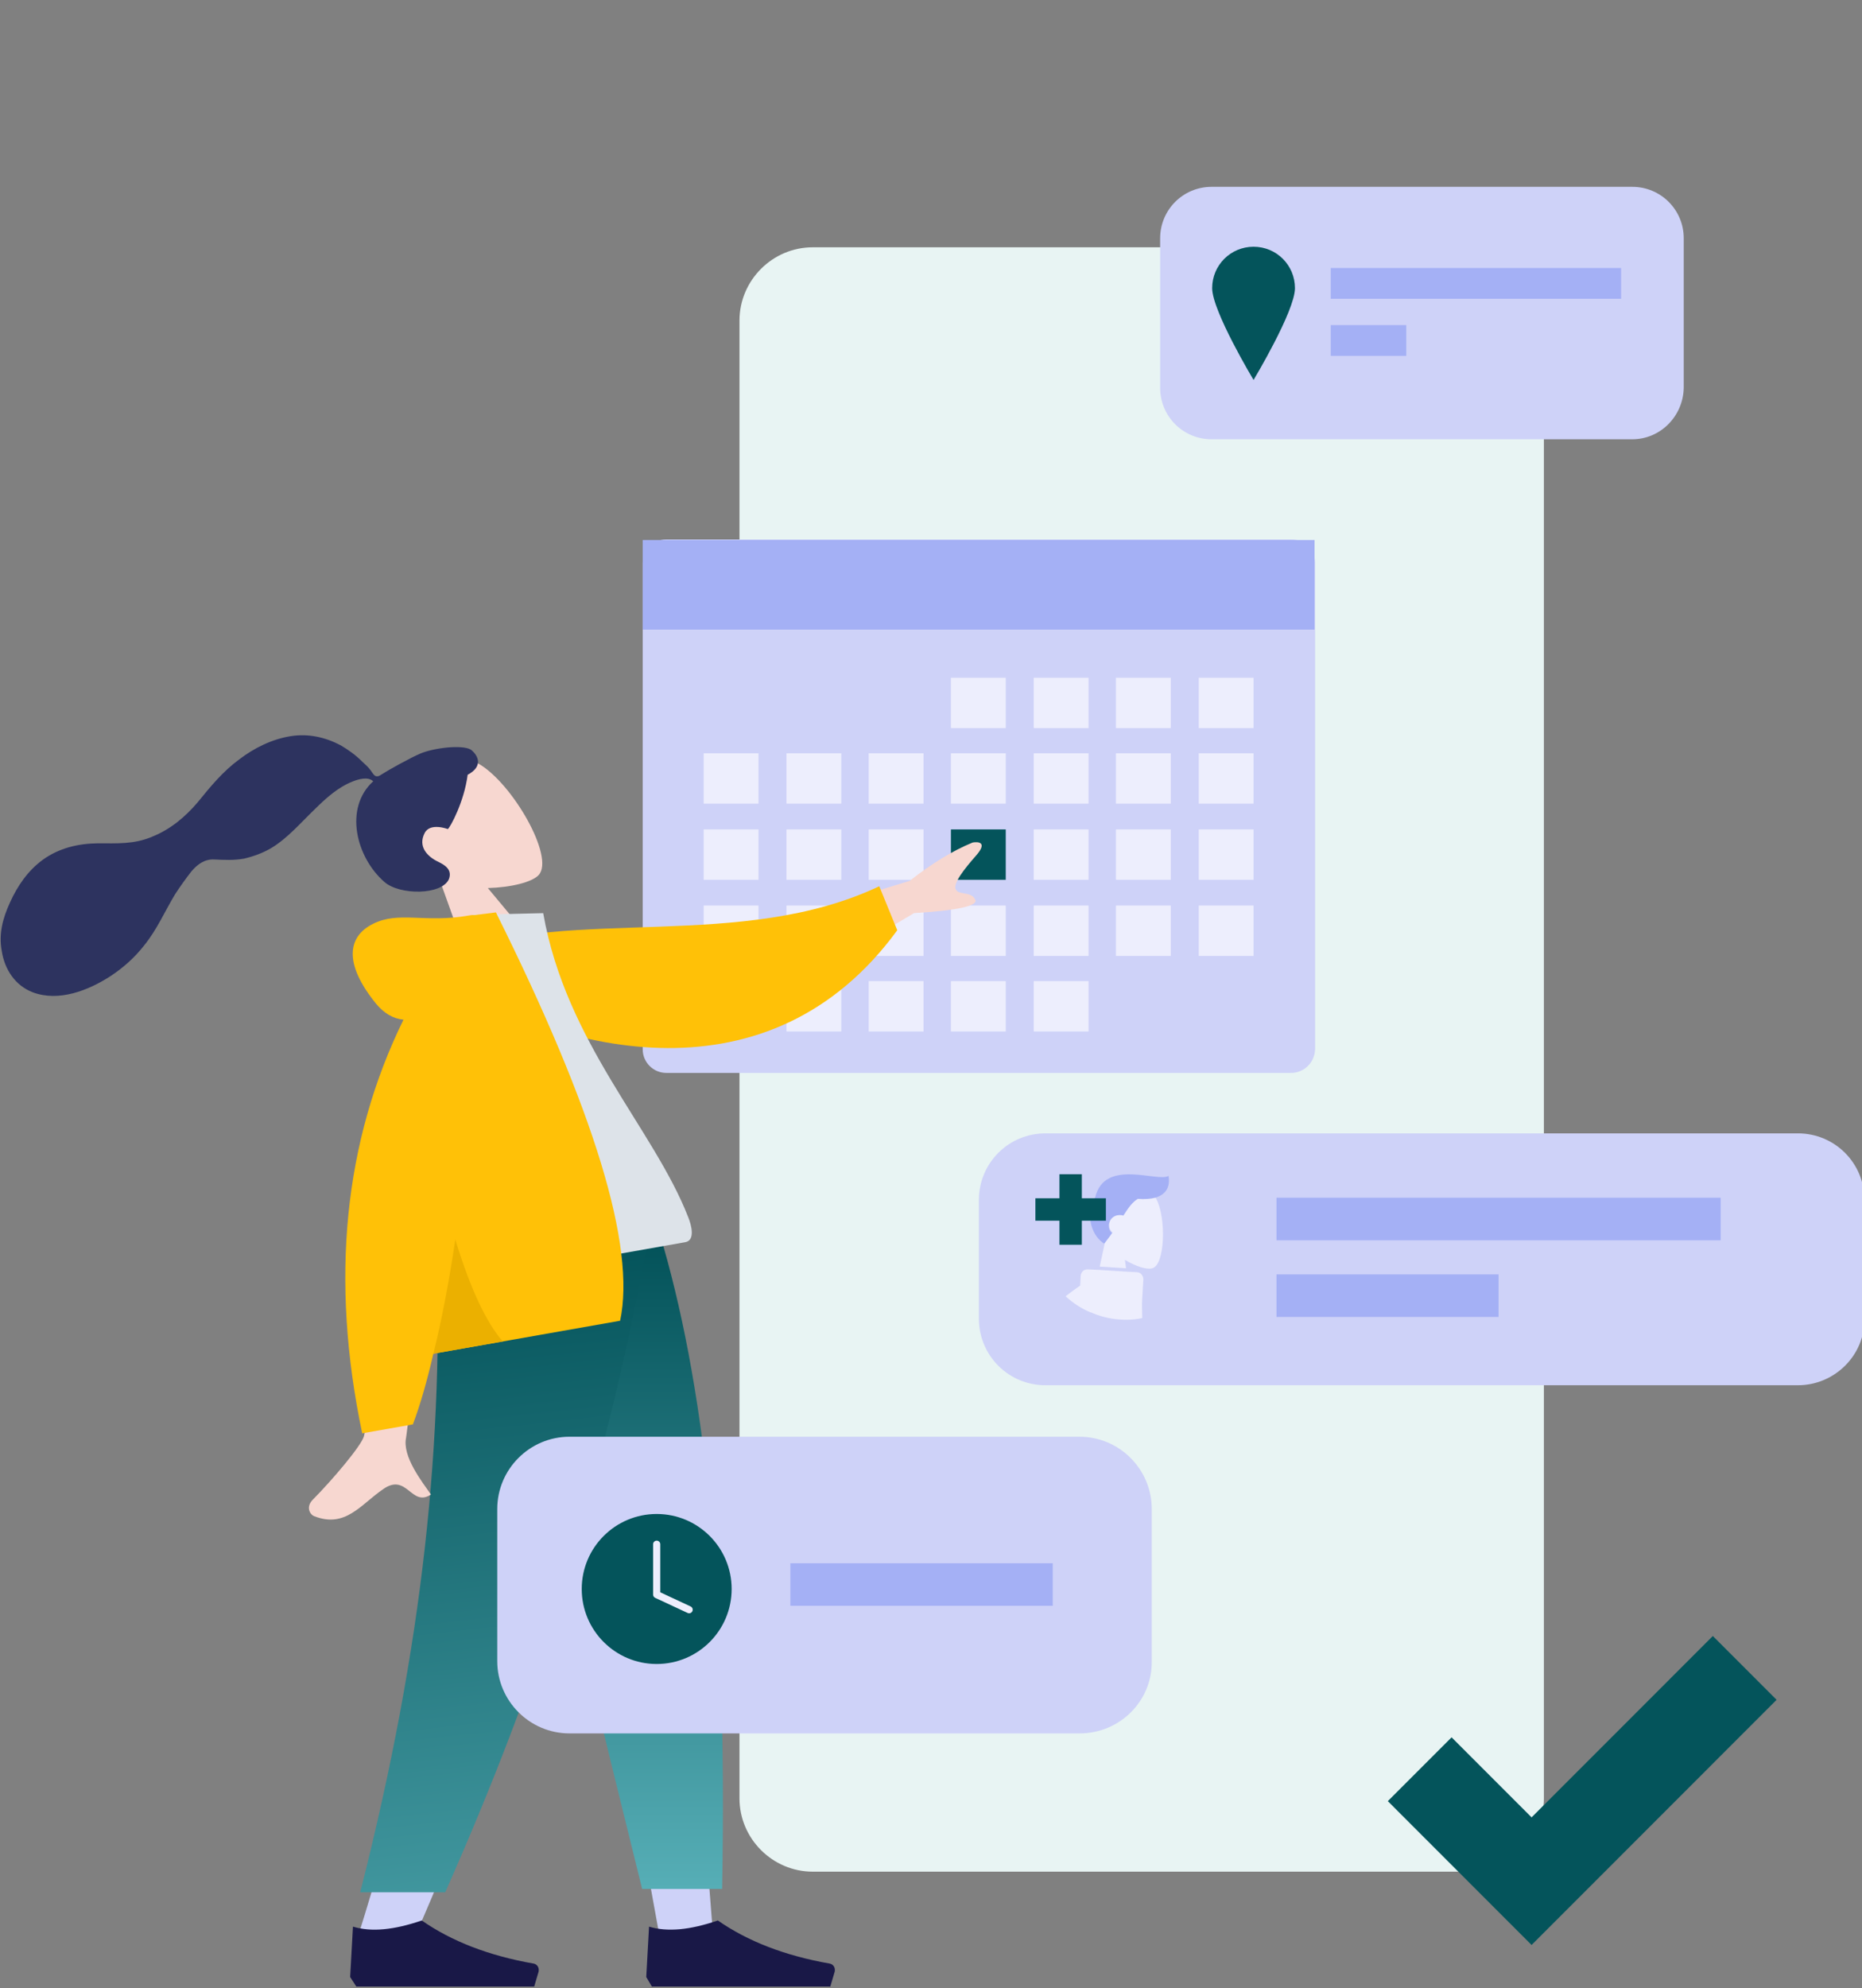 <svg width="520" height="555" viewBox="0 0 520 555" fill="none" xmlns="http://www.w3.org/2000/svg">
<rect x="0" y="0" width="520" height="555" fill="#808080" stroke="none"/>
<path d="M290.562 143.406C290.562 142.938 291.03 142.469 291.655 142.469L293.218 142.625L293.842 139.344C292.28 138.406 291.03 135.594 292.593 132.937C293.842 127.469 301.341 130.906 302.747 129.969C302.903 131.375 302.435 132.625 300.872 133.094C300.872 133.25 301.029 133.25 301.029 133.406C302.435 136.063 302.278 142.625 300.404 143.094C299.623 143.25 298.217 142.781 296.654 141.844L296.811 142.938L298.373 143.094C298.842 143.094 299.31 143.563 299.31 144.188L299.154 146.844C299.154 147.781 299.154 148.719 299.154 149.656C305.247 148.563 309.777 143.406 309.777 137C309.777 129.969 303.997 124.188 296.967 124.188C289.937 124.188 284.157 129.969 284.157 137C284.157 140.75 285.875 144.188 288.375 146.531C289 146.063 289.781 145.438 290.406 144.969L290.562 143.406Z" fill="#EB6408"/>
<path d="M296.654 141.688C298.217 142.625 299.779 143.094 300.404 142.938C302.278 142.469 302.435 135.906 301.029 133.25C301.029 133.094 300.872 133.094 300.872 132.938C300.248 133.094 299.466 133.25 298.529 133.094C297.748 133.563 297.123 134.344 296.498 135.438C296.342 135.438 296.186 135.281 296.03 135.281C295.248 135.281 294.624 135.906 294.624 136.688C294.624 137.156 294.78 137.469 295.092 137.781C294.78 138.25 294.467 138.719 293.999 139.188L293.374 142.469L297.123 142.781L296.654 141.688Z" fill="#EDEEFD"/>
<path d="M300.872 132.938C301.497 132.625 299.466 133.25 298.529 133.094C297.748 133.563 297.123 134.344 296.498 135.438C296.342 135.438 296.186 135.281 296.03 135.281C295.248 135.281 294.624 135.906 294.624 136.688C294.624 137.156 294.78 137.469 295.092 137.781C294.78 138.25 294.467 138.719 293.999 139.188C292.436 138.25 291.187 135.438 292.749 132.781C293.999 127.313 301.497 130.75 302.903 129.813C303.06 131.219 296.498 135.438 300.872 132.938Z" fill="#2D335F"/>
<path fill-rule="evenodd" clip-rule="evenodd" d="M410.697 522.469H226.979C215.731 522.469 206.514 513.25 206.514 502V89.5C206.514 78.25 215.731 69.031 226.979 69.031H410.697C421.945 69.031 431.162 78.25 431.162 89.5V502C431.162 513.25 421.945 522.469 410.697 522.469Z" fill="#E8F4F3"/>
<path fill-rule="evenodd" clip-rule="evenodd" d="M502.087 386.688H291.968C281.657 386.688 273.377 378.406 273.377 368.094V334.969C273.377 324.656 281.657 316.375 291.968 316.375H502.087C512.397 316.375 520.677 324.656 520.677 334.969V368.094C520.833 378.25 512.397 386.688 502.087 386.688Z" fill="#CED2F8"/>
<path fill-rule="evenodd" clip-rule="evenodd" d="M455.845 122.625H338.366C330.398 122.625 323.993 116.219 323.993 108.25V66.531C323.993 58.562 330.398 52.156 338.366 52.156H455.845C463.812 52.156 470.217 58.562 470.217 66.531V108.25C470.061 116.219 463.656 122.625 455.845 122.625Z" fill="#CED2F8"/>
<path d="M314.151 351.688C317.276 353.563 320.4 354.5 321.806 354.031C325.399 353.094 325.712 339.813 322.9 334.656C322.744 334.5 322.744 334.344 322.587 334.188C321.338 334.5 319.775 334.656 317.901 334.5C316.339 335.438 315.245 337 313.839 339.188C313.527 339.031 313.214 339.031 312.745 339.031C311.183 339.031 309.777 340.281 309.777 342C309.777 342.781 310.09 343.563 310.715 344.031C310.09 344.969 309.309 345.906 308.527 347L307.121 353.563L314.464 354.031L314.151 351.688Z" fill="#EDEEFD"/>
<path d="M322.587 334.344C321.338 334.656 319.775 334.813 317.744 334.656C316.182 335.594 315.089 337.156 313.683 339.344C313.37 339.188 313.058 339.188 312.589 339.188C311.027 339.188 309.621 340.438 309.621 342.156C309.621 342.938 309.933 343.719 310.558 344.188C309.933 345.125 309.152 346.063 308.371 347.156C305.247 345.281 302.747 339.656 305.872 334.188C308.527 323.25 323.368 330.125 326.337 328.25C326.805 331.063 325.868 333.406 322.587 334.344Z" fill="#A4B0F5"/>
<path d="M318.994 367.938C317.588 368.25 316.026 368.406 314.62 368.406C311.183 368.406 308.059 367.781 305.09 366.531C304.934 366.375 304.778 366.375 304.622 366.375C301.966 365.281 299.623 363.719 297.592 361.844C298.998 360.75 300.247 359.813 301.653 358.875L301.81 356.063C301.966 354.969 302.747 354.344 303.684 354.344H303.841L307.121 354.5L314.464 354.969L317.432 355.125C318.526 355.125 319.307 356.063 319.307 357.156L318.994 362.313C318.838 364.344 318.994 366.219 318.994 367.938Z" fill="#EDEEFD"/>
<path d="M480.528 334.344H356.488V346.219H480.528V334.344Z" fill="#A4B0F5"/>
<path d="M418.508 355.75H356.488V367.625H418.508V355.75Z" fill="#A4B0F5"/>
<path fill-rule="evenodd" clip-rule="evenodd" d="M360.549 299.5H186.049C182.456 299.5 179.488 296.531 179.488 292.938V157.156C179.488 153.562 182.456 150.594 186.049 150.594H360.706C364.299 150.594 367.267 153.562 367.267 157.156V292.938C367.111 296.688 364.142 299.5 360.549 299.5Z" fill="#CED2F8"/>
<path d="M211.826 210.281H196.516V224.344H211.826V210.281Z" fill="#EDEEFD"/>
<path d="M234.947 210.281H219.637V224.344H234.947V210.281Z" fill="#EDEEFD"/>
<path d="M257.911 210.281H242.602V224.344H257.911V210.281Z" fill="#EDEEFD"/>
<path d="M280.876 210.281H265.566V224.344H280.876V210.281Z" fill="#EDEEFD"/>
<path d="M303.997 210.281H288.687V224.344H303.997V210.281Z" fill="#EDEEFD"/>
<path d="M326.962 210.281H311.652V224.344H326.962V210.281Z" fill="#EDEEFD"/>
<path d="M350.082 210.281H334.773V224.344H350.082V210.281Z" fill="#EDEEFD"/>
<path d="M280.876 189.187H265.566V203.25H280.876V189.187Z" fill="#EDEEFD"/>
<path d="M303.997 189.187H288.687V203.25H303.997V189.187Z" fill="#EDEEFD"/>
<path d="M326.962 189.187H311.652V203.25H326.962V189.187Z" fill="#EDEEFD"/>
<path d="M350.082 189.187H334.773V203.25H350.082V189.187Z" fill="#EDEEFD"/>
<path d="M211.826 231.531H196.516V245.594H211.826V231.531Z" fill="#EDEEFD"/>
<path d="M234.947 231.531H219.637V245.594H234.947V231.531Z" fill="#EDEEFD"/>
<path d="M257.911 231.531H242.602V245.594H257.911V231.531Z" fill="#EDEEFD"/>
<path d="M280.876 231.531H265.566V245.594H280.876V231.531Z" fill="#04545B"/>
<path d="M303.997 231.531H288.687V245.594H303.997V231.531Z" fill="#EDEEFD"/>
<path d="M326.962 231.531H311.652V245.594H326.962V231.531Z" fill="#EDEEFD"/>
<path d="M350.082 231.531H334.773V245.594H350.082V231.531Z" fill="#EDEEFD"/>
<path d="M211.826 252.781H196.516V266.844H211.826V252.781Z" fill="#EDEEFD"/>
<path d="M234.947 252.781H219.637V266.844H234.947V252.781Z" fill="#EDEEFD"/>
<path d="M257.911 252.781H242.602V266.844H257.911V252.781Z" fill="#EDEEFD"/>
<path d="M280.876 252.781H265.566V266.844H280.876V252.781Z" fill="#EDEEFD"/>
<path d="M303.997 252.781H288.687V266.844H303.997V252.781Z" fill="#EDEEFD"/>
<path d="M326.962 252.781H311.652V266.844H326.962V252.781Z" fill="#EDEEFD"/>
<path d="M350.082 252.781H334.773V266.844H350.082V252.781Z" fill="#EDEEFD"/>
<path d="M211.826 273.875H196.516V287.937H211.826V273.875Z" fill="#EDEEFD"/>
<path d="M234.947 273.875H219.637V287.937H234.947V273.875Z" fill="#EDEEFD"/>
<path d="M257.911 273.875H242.602V287.937H257.911V273.875Z" fill="#EDEEFD"/>
<path d="M280.876 273.875H265.566V287.937H280.876V273.875Z" fill="#EDEEFD"/>
<path d="M303.997 273.875H288.687V287.937H303.997V273.875Z" fill="#EDEEFD"/>
<path d="M367.111 150.75H179.488V175.75H367.111V150.75Z" fill="#A4B0F5"/>
<path d="M478.341 456.687L427.725 507.312L405.385 484.969L387.576 502.781L427.725 542.937L496.15 474.5L478.341 456.687Z" fill="#04545B"/>
<path fill-rule="evenodd" clip-rule="evenodd" d="M122.95 246.069C117.044 244.118 111.587 240.695 108.5 234.778C99.681 218.073 124.082 207.834 133.546 213.126C143.01 218.417 155.016 239.296 150.432 244.267C148.626 246.221 142.828 247.72 136.239 247.899L152.667 267.606L134.679 278.788L122.95 246.069Z" fill="#F7D7D0"/>
<path fill-rule="evenodd" clip-rule="evenodd" d="M117.437 210.334C114.741 211.452 108.261 215.081 107.097 215.854C106.36 216.26 105.661 216.975 104.828 216.605C104.151 216.216 103.708 215.169 103.166 214.605C102.606 213.887 101.909 213.343 101.194 212.644C99.396 210.818 97.326 209.341 95.12 208.038C90.746 205.741 86.058 204.743 81.271 205.488C76.018 206.291 70.974 208.799 66.801 211.988C62.182 215.389 58.762 219.587 55.206 223.959C51.768 228.002 47.633 231.501 42.532 233.544C37.45 235.742 32.529 235.402 27.336 235.41C21.833 235.457 16.482 236.744 11.999 239.97C7.807 243.004 4.871 247.3 2.768 251.966C0.782 256.303 -0.409 260.699 0.491 265.469C1.274 270.567 4.19 275.089 9.146 276.999C16.407 279.728 24.669 276.509 30.936 272.434C34.429 270.116 37.555 267.37 40.276 263.888C43.831 259.516 46.032 254.366 48.911 249.604C50.369 247.379 51.846 245.308 53.478 243.219C55.13 241.284 57.148 239.777 59.841 239.919C62.689 240.041 65.228 240.202 68.155 239.685C70.908 239.032 73.467 238.088 75.815 236.697C80.356 233.936 83.93 229.719 87.872 225.929C90.96 222.873 94.358 219.78 98.411 218.18C100.059 217.506 102.793 216.698 104.224 218.096C96.011 225.559 99.43 239.307 107.36 246.204C111.595 249.934 123.396 249.901 125.363 245.409C126.435 242.601 123.918 241.336 122.409 240.577C119.234 239.078 116.683 236.243 118.59 232.546C120.108 229.526 125.064 231.436 125.064 231.436C125.782 230.875 129.635 223.79 130.601 216.273C134.888 214.015 133.732 211.009 131.469 209.24C128.933 207.82 121.18 208.772 117.437 210.334Z" fill="#2D335F"/>
<path fill-rule="evenodd" clip-rule="evenodd" d="M136.527 344.166L168.708 455.259L183.862 538.697H199.015L183.862 344.166H136.527Z" fill="#CED2F8"/>
<path fill-rule="evenodd" clip-rule="evenodd" d="M121.998 344.166C124.341 401.978 123.404 433.384 122.779 438.697C122.31 443.853 119.342 479.009 99.971 540.572H115.905C141.682 481.509 150.743 446.509 153.555 438.697C156.367 430.884 165.271 399.478 178.082 344.166H121.998Z" fill="#CED2F8"/>
<path fill-rule="evenodd" clip-rule="evenodd" d="M135.745 344.166C144.025 382.447 158.554 443.384 179.331 527.291H201.671C203.233 441.197 196.36 384.634 184.174 344.166H135.745V344.166Z" fill="url(#paint0_linear_814_5139)"/>
<path fill-rule="evenodd" clip-rule="evenodd" d="M121.842 344.166C124.029 401.978 118.249 458.853 100.595 528.228H124.341C150.118 470.103 168.708 413.541 181.362 344.166H121.842V344.166Z" fill="url(#paint1_linear_814_5139)"/>
<path fill-rule="evenodd" clip-rule="evenodd" d="M97.788 551.878L98.57 537.816C103.725 539.378 109.974 538.753 117.785 536.097C126.065 541.878 136.532 545.941 149.029 548.128C149.967 548.285 150.592 549.222 150.435 550.16C150.435 550.316 150.435 550.316 150.435 550.316L149.186 554.535H117.785H99.507L97.788 551.878Z" fill="#191847"/>
<path fill-rule="evenodd" clip-rule="evenodd" d="M180.48 551.878L181.261 537.816C186.417 539.378 192.666 538.753 200.477 536.097C208.757 541.878 219.223 545.941 231.721 548.128C232.659 548.285 233.283 549.222 233.127 550.16C233.127 550.316 233.127 550.316 233.127 550.316L231.877 554.535H200.321H182.043L180.48 551.878Z" fill="#191847"/>
<path d="M121.272 340.554L103.09 343.603C103.31 378.151 102.718 397.294 101.622 400.978C100.825 403.657 92.95 412.979 87.428 418.554C85.265 420.681 86.595 422.826 87.78 423.252C96.468 426.638 100.696 420.022 106.923 415.75C113.684 410.908 114.805 420.865 120.344 417.19C117.793 413.515 112.282 406.555 113.415 401.278C113.777 398.834 116.387 378.542 121.272 340.554Z" fill="#F7D7D0"/>
<path d="M271.637 235.182C266.162 237.417 260.288 240.991 254.015 245.905L220.746 256.057L229.431 270.231L255.281 254.884C267.371 254.179 273.01 252.867 272.404 251.229C271.327 248.722 267.897 249.961 266.983 248.377C265.916 246.821 269.292 242.576 272.596 238.82C275.9 235.065 273.176 234.911 271.637 235.182Z" fill="#F7D7D0"/>
<path fill-rule="evenodd" clip-rule="evenodd" d="M122.899 273.314L125.425 266.047C160.413 253.054 207.045 265.612 245.554 247.397L250.575 259.68C214.92 308.487 157.637 293.999 122.899 273.314Z" fill="#FFC107"/>
<path fill-rule="evenodd" clip-rule="evenodd" d="M125.057 358.449C155.212 353.131 177.213 349.25 191.368 346.754C194.291 346.238 193.043 341.857 192.201 339.784C182.622 315.137 158.1 291.221 151.699 254.907L132.106 255.348C120.734 283.532 120.729 315.899 125.057 358.449Z" fill="#DDE3E9"/>
<path fill-rule="evenodd" clip-rule="evenodd" d="M112.681 284.635C109.776 284.354 107.296 282.888 105.088 280.262C95.787 268.893 97.155 261.354 104.16 257.897C111.292 254.259 118.722 257.708 130.722 255.592C131.338 255.483 131.953 255.375 132.442 255.447L138.496 254.696C166.008 309.975 177.613 347.91 173.184 368.682L121.027 377.882C119.225 385.657 117.36 392.173 115.304 397.613L101.15 400.109C92.17 357.269 95.996 318.675 112.681 284.635Z" fill="#FFC107"/>
<path fill-rule="evenodd" clip-rule="evenodd" d="M127.151 346.022C131.258 359.419 135.637 368.959 140.414 374.463L121.028 377.882C123.256 368.922 125.339 358.241 127.151 346.022Z" fill="#EBB000"/>
<path fill-rule="evenodd" clip-rule="evenodd" d="M301.497 483.875H159.023C147.931 483.875 138.87 474.813 138.87 463.719V421.219C138.87 410.125 147.931 401.062 159.023 401.062H301.497C312.589 401.062 321.65 410.125 321.65 421.219V463.719C321.806 474.813 312.745 483.875 301.497 483.875Z" fill="#CED2F8"/>
<path d="M183.393 464.5C194.955 464.5 204.327 455.126 204.327 443.562C204.327 431.999 194.955 422.625 183.393 422.625C171.832 422.625 162.46 431.999 162.46 443.562C162.46 455.126 171.832 464.5 183.393 464.5Z" fill="#04545B"/>
<path d="M183.393 431.062V445.125L192.454 449.344" stroke="#EDEEFD" stroke-width="2" stroke-miterlimit="10" stroke-linecap="round" stroke-linejoin="round"/>
<path d="M295.873 347.469H302.122V340.75H308.84V334.5H302.122V327.781H295.873V334.5H289.156V340.75H295.873V347.469Z" fill="#04545B"/>
<path fill-rule="evenodd" clip-rule="evenodd" d="M361.643 80.438C361.643 86.844 350.082 106.062 350.082 106.062C350.082 106.062 338.522 86.844 338.522 80.438C338.522 74.031 343.677 68.875 350.082 68.875C356.488 68.875 361.643 74.031 361.643 80.438Z" fill="#04545B"/>
<path d="M452.72 74.812H371.641V83.406H452.72V74.812Z" fill="#A4B0F5"/>
<path d="M392.731 90.75H371.641V99.344H392.731V90.75Z" fill="#A4B0F5"/>
<path d="M293.999 436.375H220.73V448.25H293.999V436.375Z" fill="#A4B0F5"/>
<defs>
<linearGradient id="paint0_linear_814_5139" x1="168.818" y1="344.166" x2="168.818" y2="527.291" gradientUnits="userSpaceOnUse">
<stop stop-color="#025158"/>
<stop offset="1" stop-color="#56AEB6"/>
</linearGradient>
<linearGradient id="paint1_linear_814_5139" x1="140.979" y1="344.166" x2="167.45" y2="587.025" gradientUnits="userSpaceOnUse">
<stop stop-color="#025158"/>
<stop offset="1" stop-color="#56AEB6"/>
</linearGradient>
</defs>
</svg>
